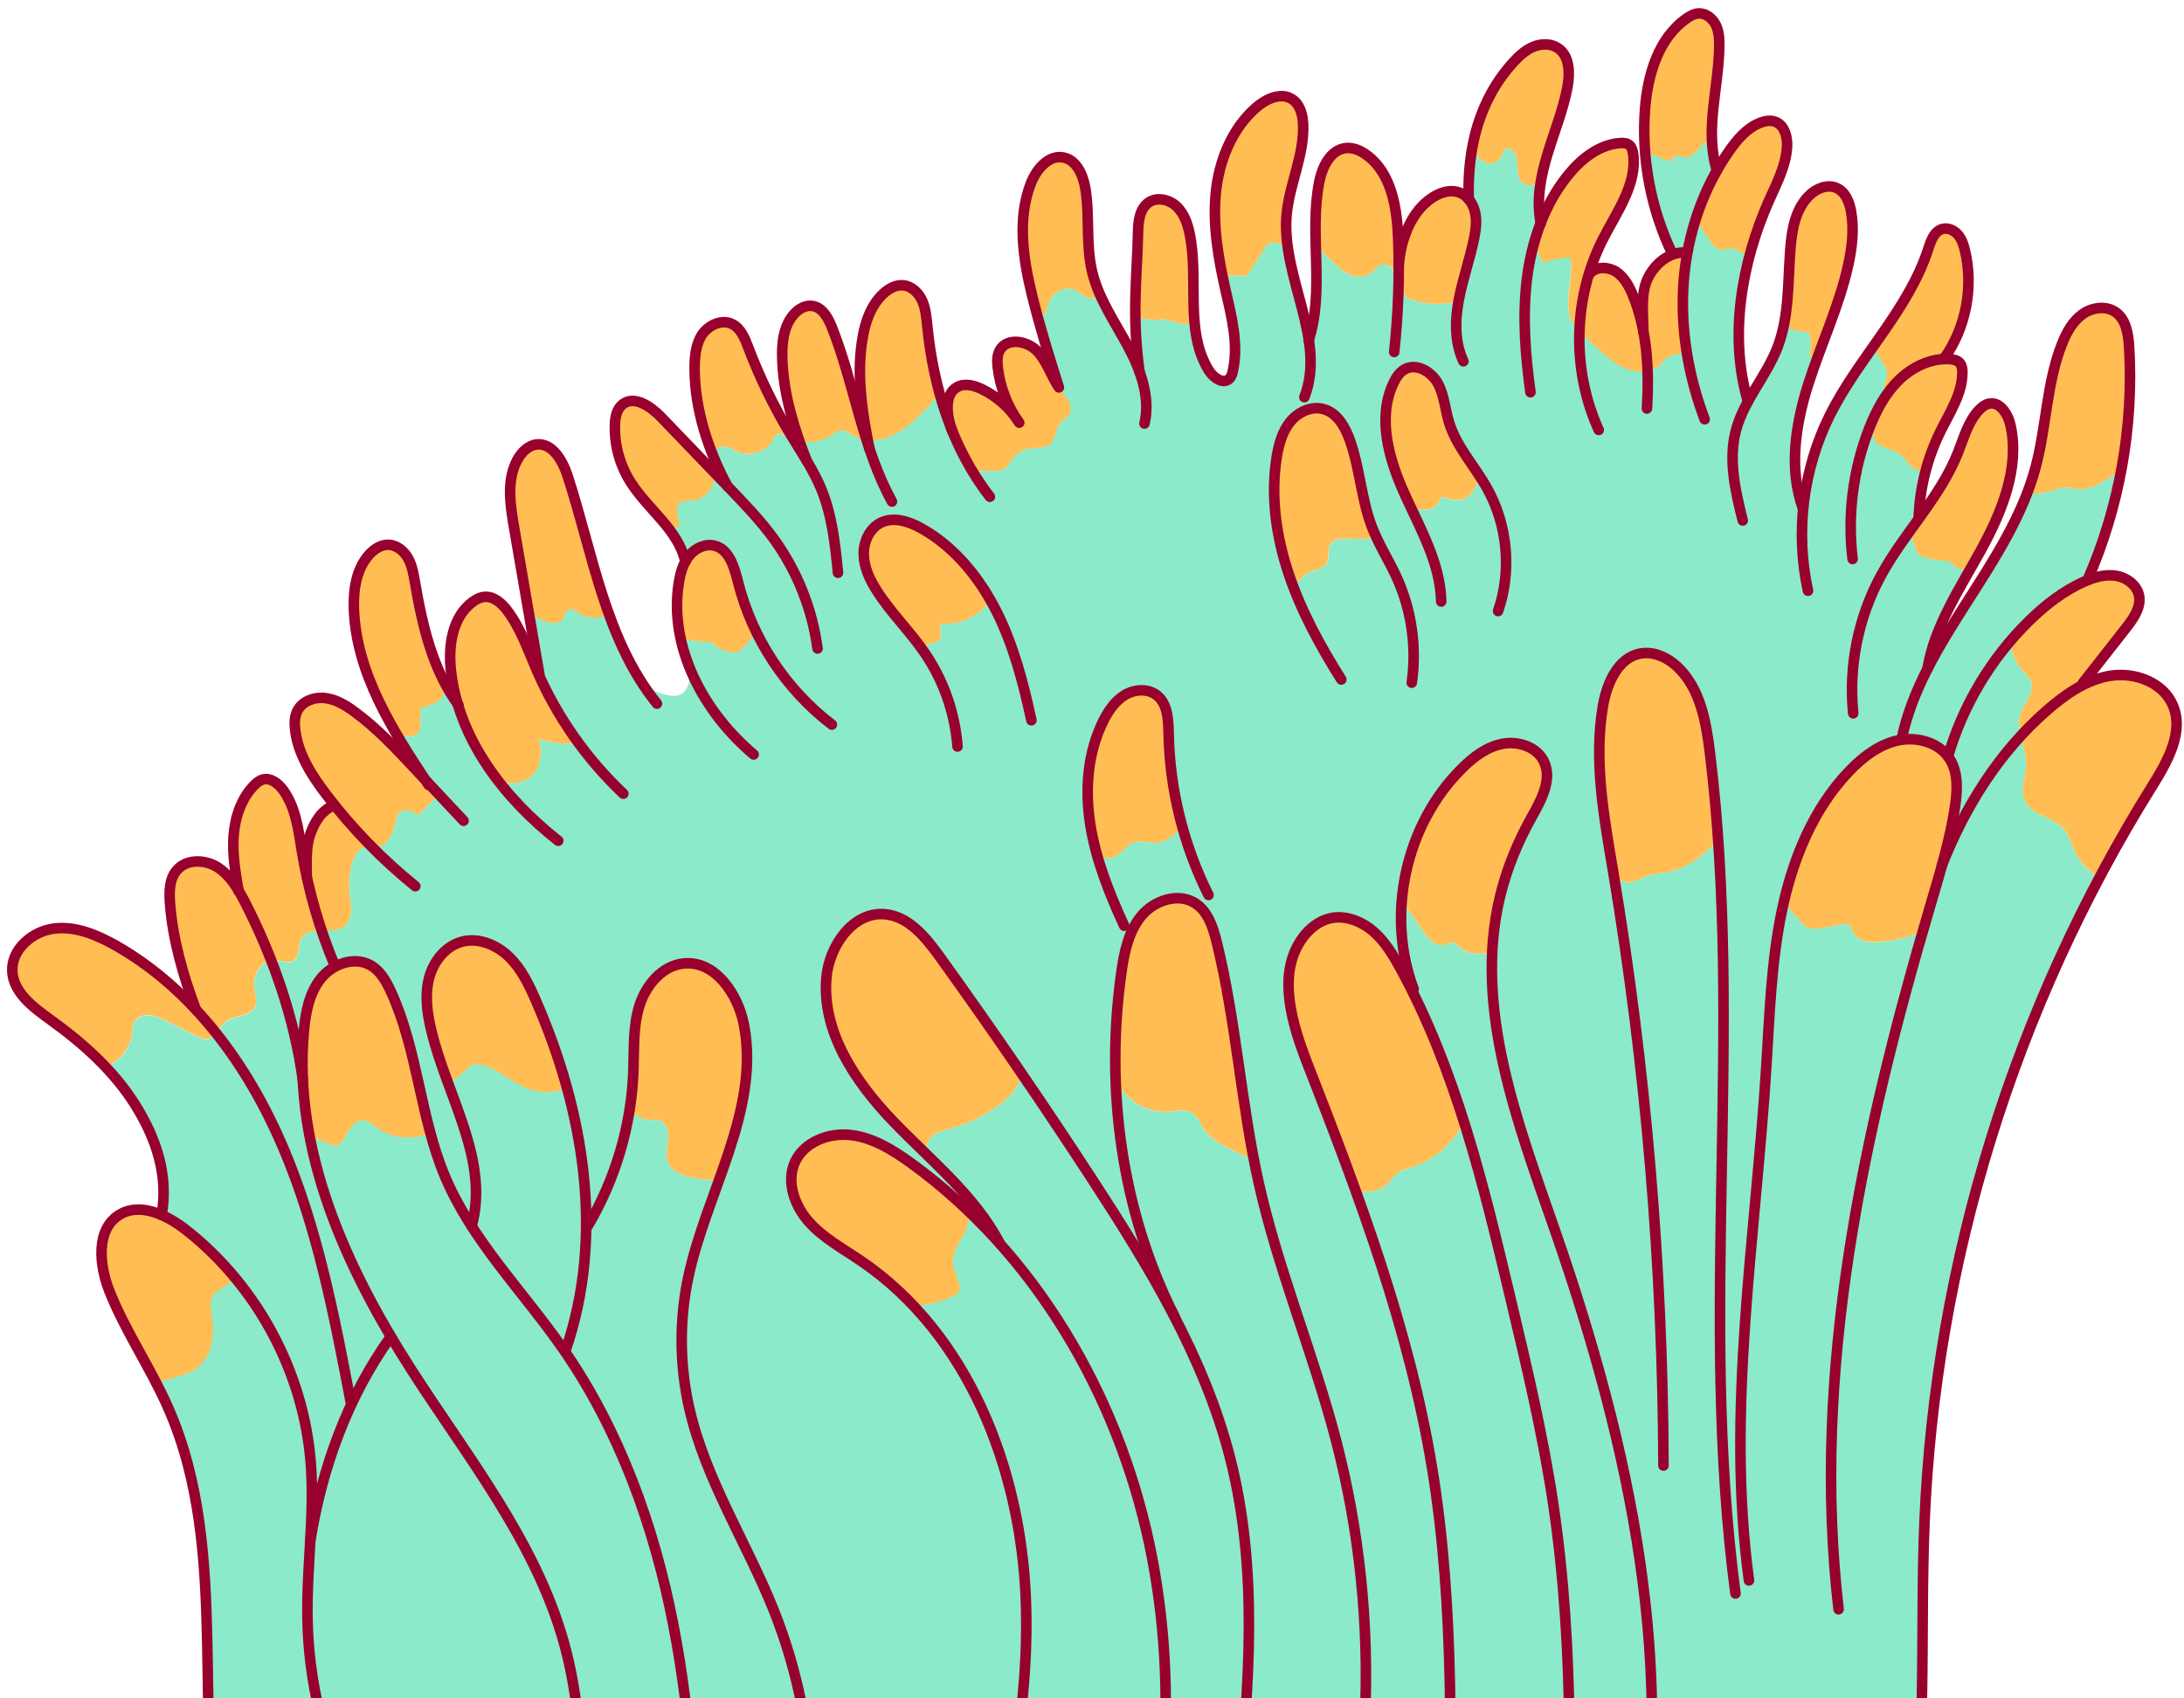 <svg width="207" height="161" viewBox="0 0 207 161" fill="none" xmlns="http://www.w3.org/2000/svg">
<path d="M196.585 80.595C196.29 79.936 196.113 79.199 195.641 78.639C194.648 77.449 192.593 77.361 191.934 75.955C191.432 74.893 192.013 73.654 192.032 72.484C192.052 71.57 191.727 70.665 191.521 69.771C191.363 69.073 191.275 68.374 191.491 67.696C191.668 67.136 192.032 66.654 192.298 66.133C192.563 65.602 192.711 64.953 192.426 64.432C192.278 64.167 192.042 63.96 191.826 63.734C191.059 62.947 190.685 61.915 190.508 60.814C191.068 60.145 191.668 59.507 192.288 58.897C193.842 57.373 195.582 55.997 197.579 55.132C197.677 55.092 197.765 55.053 197.864 55.014L197.854 54.994C199.319 51.622 200.411 48.092 201.07 44.474C200.43 44.995 199.732 45.447 199.004 45.821C198.424 46.126 197.795 46.372 197.136 46.362C196.684 46.352 196.241 46.214 195.789 46.214C195.258 46.224 194.766 46.431 194.265 46.568C193.566 46.765 192.839 46.814 192.101 46.834C189.82 52.703 185.542 57.796 182.68 63.41C183.221 60.067 185.001 56.99 186.712 53.991C186.171 54.08 185.591 53.952 185.188 53.578C185.04 53.441 184.913 53.283 184.726 53.205C184.568 53.136 184.381 53.136 184.204 53.126C183.378 53.096 182.552 52.89 181.805 52.526C181.49 51.818 181.225 51.081 181.028 50.324C181.323 49.911 181.608 49.508 181.903 49.105L181.864 49.075C181.913 47.61 182.13 46.155 182.493 44.74C181.952 44.681 181.412 44.445 181.028 44.051C180.733 43.757 180.517 43.393 180.202 43.127C179.386 42.469 177.97 42.478 177.606 41.495C177.458 41.082 177.567 40.63 177.675 40.207C177.812 39.667 177.95 39.126 178.088 38.585C178.314 37.71 178.54 36.835 178.757 35.96C178.835 35.655 178.914 35.331 178.825 35.036C178.786 34.898 178.707 34.77 178.629 34.643C178.265 34.053 177.901 33.453 177.527 32.853C176.052 34.957 174.567 37.061 173.427 39.342C172.05 42.095 171.204 45.103 170.909 48.161L170.88 48.151C169.542 44.405 170.181 40.227 171.371 36.432C171.597 35.724 171.843 35.016 172.089 34.318V34.308C172.04 34.269 171.981 34.22 171.932 34.171C171.774 34.023 171.607 33.846 171.558 33.63C171.509 33.443 171.558 33.247 171.588 33.06C171.666 32.519 171.617 31.959 171.44 31.448C170.575 31.408 169.562 31.3 169.11 30.563C168.962 31.359 168.756 32.145 168.461 32.912C167.762 34.712 166.602 36.324 165.678 38.015C164.379 33.591 164.635 28.754 165.835 24.212C165.432 24.093 165.048 23.917 164.684 23.72C164.527 23.631 164.37 23.543 164.193 23.514C163.819 23.445 163.445 23.69 163.072 23.641C162.649 23.592 162.364 23.209 162.128 22.865C161.655 22.176 161.183 21.488 160.711 20.8C161.213 19.178 161.891 17.605 162.727 16.13C162.393 15.009 162.255 13.888 162.246 12.758C161.783 13.377 161.193 13.928 160.623 14.459C160.426 14.636 160.22 14.822 159.974 14.872C159.659 14.931 159.345 14.783 159.04 14.773C158.725 14.754 158.341 15.009 158.44 15.304C157.565 15.058 156.709 14.704 155.913 14.272C156.158 17.654 157.034 20.987 158.509 24.044L158.528 24.113C158.902 23.976 159.305 23.907 159.718 23.916L159.925 23.956C159.767 24.831 159.649 25.726 159.581 26.62C159.404 28.813 159.502 31.025 159.836 33.197C159.531 33.394 159.187 33.532 158.833 33.601C158.597 33.64 158.351 33.64 158.135 33.758C157.889 33.886 157.751 34.141 157.565 34.348C157.201 34.77 156.689 35.026 156.139 35.124C155.549 35.242 154.9 35.183 154.329 34.987C153.228 34.603 152.323 33.807 151.458 33.02C151.025 32.637 150.602 32.244 150.179 31.86C150.022 31.713 149.855 31.565 149.698 31.418C149.501 31.221 149.314 31.005 149.157 30.769C147.986 28.94 149.186 26.522 148.832 24.389C147.957 24.389 147.092 24.565 146.295 24.89C145.98 24.32 145.666 23.749 145.351 23.179C145.548 22.481 145.764 21.793 146.039 21.115C145.784 19.866 145.823 18.588 146.02 17.329C145.43 17.556 144.731 17.693 144.279 17.28C143.846 16.897 143.846 16.238 143.827 15.658C143.817 15.078 143.689 14.39 143.168 14.154C142.961 14.065 142.686 14.075 142.538 14.242C142.44 14.36 142.411 14.527 142.361 14.675C142.175 15.255 141.486 15.609 140.906 15.422C140.601 15.334 140.355 15.117 140.119 14.911C139.903 14.724 139.687 14.537 139.47 14.351C139.234 15.815 139.146 17.329 139.195 18.883V18.893C139.51 19.256 139.716 19.728 139.805 20.21C139.952 20.987 139.854 21.803 139.697 22.579C139.313 24.536 138.625 26.424 138.251 28.38C138.241 28.429 138.231 28.478 138.221 28.537C137.002 28.852 135.694 28.881 134.465 28.596C133.718 28.419 132.931 28.046 132.518 27.446C132.36 27.23 132.252 26.974 132.223 26.699C132.193 26.414 132.242 26.109 132.174 25.834C132.016 25.214 131.19 24.87 130.649 25.195C130.354 25.372 130.168 25.666 129.902 25.883C129.361 26.315 128.565 26.306 127.925 26.03C127.286 25.755 126.765 25.263 126.263 24.791C125.732 24.29 125.211 23.789 124.69 23.287C124.769 26.315 124.936 29.343 124.031 32.205C123.598 29.314 122.438 26.345 122.035 23.386C121.573 23.199 121.12 22.992 120.639 22.983C120.491 22.983 120.334 23.002 120.216 23.081C120.098 23.15 120.019 23.277 119.95 23.386C119.36 24.3 118.78 25.214 118.19 26.129C117.403 26.138 116.616 26.119 115.84 26.06C115.928 26.542 116.036 27.004 116.144 27.485C116.725 30.022 117.403 32.647 116.833 35.183C116.774 35.449 116.695 35.724 116.498 35.901C115.918 36.442 115.004 35.803 114.591 35.134C113.696 33.709 113.352 32.136 113.204 30.474C112.821 30.71 112.329 30.74 111.886 30.671C111.326 30.582 110.805 30.356 110.254 30.218C110.175 30.199 110.097 30.189 110.038 30.218C109.969 30.258 109.949 30.366 110.008 30.405C109.212 30.307 108.405 30.209 107.609 30.11C107.628 31.654 107.736 33.315 108.002 35.252C107.687 34.387 107.284 33.532 106.851 32.735C106.025 31.212 105.081 29.727 104.363 28.154C104.334 28.164 104.314 28.174 104.285 28.174C103.764 28.311 103.183 28.311 102.721 28.036C102.475 27.888 102.269 27.682 102.023 27.535C101.384 27.171 100.518 27.338 99.968 27.839C99.417 28.341 99.161 29.098 99.142 29.835C98.837 29.756 98.532 29.658 98.227 29.57C98.768 31.595 99.388 33.6 100.007 35.606C100.125 35.98 100.243 36.353 100.361 36.727C100.292 36.629 100.223 36.52 100.164 36.403C100.322 36.737 100.587 37.071 100.823 37.366C101.266 37.917 101.689 38.693 101.315 39.303C101.108 39.637 100.715 39.814 100.459 40.109C99.987 40.669 100.076 41.564 99.535 42.065C99.004 42.557 98.158 42.39 97.45 42.528C96.87 42.636 96.329 42.97 95.975 43.442C95.7 43.816 95.503 44.307 95.08 44.514C94.835 44.632 94.549 44.641 94.274 44.641C93.566 44.651 92.858 44.651 92.15 44.651C91.432 43.471 90.822 42.233 90.291 40.945C90.281 40.915 90.272 40.886 90.262 40.856C89.76 39.637 89.337 38.379 88.993 37.101C88.974 37.16 88.944 37.218 88.915 37.278C88.678 37.799 88.275 38.212 87.882 38.615C86.928 39.588 85.955 40.581 84.735 41.19C83.968 41.574 83.073 41.78 82.228 41.712C82.277 41.987 82.336 42.262 82.385 42.537C82.287 42.262 82.198 41.987 82.109 41.702C81.647 41.653 81.215 41.505 80.811 41.269C80.457 41.063 80.103 40.768 79.69 40.787C79.336 40.807 79.051 41.043 78.766 41.249C77.891 41.839 76.78 42.036 75.747 41.83C75.963 42.449 76.19 43.068 76.435 43.678C76.032 43.009 75.619 42.341 75.216 41.682C75 41.603 74.783 41.505 74.577 41.387C74.272 41.21 73.918 40.994 73.613 41.171C73.436 41.269 73.348 41.476 73.259 41.653C72.669 42.793 71.145 43.343 69.965 42.852C69.306 42.577 68.529 42.046 67.988 42.498C67.693 42.744 67.664 43.147 67.713 43.55C68.077 44.415 68.48 45.261 68.912 46.077C68.539 45.684 68.165 45.3 67.791 44.907C67.683 46.096 66.965 47.257 65.815 47.414C65.235 47.492 64.487 47.394 64.232 47.915C64.163 48.072 64.153 48.249 64.163 48.417C64.182 48.859 64.281 49.311 64.458 49.724C64.153 49.931 63.848 50.137 63.533 50.334C64.173 51.209 64.694 52.143 64.94 53.234C65.048 53.037 65.166 52.86 65.303 52.683C65.884 51.966 66.857 51.504 67.742 51.749C69.129 52.123 69.581 53.804 69.935 55.191C70.348 56.822 70.928 58.405 71.666 59.919C71.312 60.332 70.968 60.755 70.624 61.168C70.427 61.404 70.211 61.65 69.925 61.768C69.611 61.895 69.247 61.846 68.912 61.748C68.362 61.601 67.801 61.345 67.487 60.873C66.484 60.834 65.481 60.716 64.497 60.519C64.733 61.61 65.077 62.672 65.52 63.705C65.481 64.009 65.412 64.304 65.333 64.589C65.215 65.022 65.038 65.474 64.674 65.73C64.173 66.084 63.494 65.966 62.894 65.808C62.599 65.73 62.304 65.651 62.039 65.504C61.104 65.022 60.632 63.99 59.924 63.203C59.039 61.601 58.322 59.91 57.692 58.179C57.613 58.228 57.535 58.268 57.446 58.307C56.63 58.681 55.627 58.602 54.88 58.11C54.565 57.904 54.181 57.609 53.847 57.786C53.513 57.963 53.523 58.464 53.267 58.759C53.06 59.005 52.706 59.054 52.392 59.035C51.497 58.995 50.681 58.474 50.081 57.816C50.071 57.806 50.061 57.796 50.061 57.786C50.415 59.831 50.769 61.876 51.113 63.921L51.054 63.95C51.969 66.005 53.09 67.962 54.388 69.81C54.299 70.046 54.201 70.282 54.113 70.518C53.08 70.508 52.057 70.341 51.074 70.046C51.379 71.294 51.3 72.799 50.307 73.634C49.491 74.313 48.37 74.303 47.298 74.136C45.557 71.894 44.161 69.407 43.374 66.743C42.853 66.025 42.401 65.268 42.007 64.481C41.987 65.002 41.978 65.523 41.968 66.044C41.525 66.487 40.955 66.811 40.345 66.959C40.208 66.988 40.07 67.018 39.971 67.116C39.903 67.185 39.873 67.273 39.863 67.362C39.716 68.02 40.07 68.807 39.667 69.368C39.401 69.751 38.85 69.849 38.398 69.731C37.985 69.623 37.631 69.377 37.297 69.102C38.251 70.783 39.313 72.415 40.365 74.008C40.778 74.441 41.181 74.883 41.594 75.325C40.945 75.974 40.306 76.613 39.657 77.252C39.362 77.075 39.067 76.888 38.723 76.829C38.388 76.761 38.005 76.839 37.779 77.095C37.572 77.341 37.542 77.685 37.483 77.999C37.365 78.648 37.08 79.268 36.667 79.779C36.235 80.31 35.723 80.261 35.222 80.251C34.819 80.241 34.415 80.241 34.061 80.585C33.186 81.441 33.019 83.368 33.127 84.488C33.225 85.629 33.56 87.005 32.685 87.752C32.124 88.234 31.288 88.185 30.541 88.185H30.482C29.754 88.195 28.918 88.342 28.564 88.981C28.21 89.63 28.486 90.603 27.886 91.046C27.286 91.488 26.44 90.918 25.703 91.016C25.653 91.026 25.604 91.036 25.545 91.046C25.299 91.105 25.093 91.252 24.906 91.429C24.336 91.97 24.031 92.786 24.1 93.573C24.159 94.212 24.444 94.88 24.169 95.46C23.706 96.443 22.192 96.227 21.356 96.906C21.022 97.181 20.776 97.613 20.5 97.957C20.265 98.233 20.019 98.469 19.655 98.508C19.33 98.547 19.006 98.39 18.711 98.252C17.718 97.761 16.715 97.279 15.731 96.787C15.21 96.532 14.679 96.276 14.108 96.247C13.528 96.217 12.909 96.483 12.683 97.014C12.565 97.289 12.584 97.603 12.545 97.898C12.427 99.118 11.65 100.228 10.608 100.877C10.421 100.995 10.234 101.094 10.027 101.182C11.06 102.264 11.984 103.434 12.781 104.692C14.807 107.897 15.967 111.427 15.298 115.163L15.289 115.172C16.144 115.536 16.951 116.067 17.659 116.627C19.301 117.925 20.805 119.39 22.153 121.002C22.094 121.13 22.025 121.248 21.936 121.366C21.415 122.015 20.422 122.221 20.068 122.979C19.861 123.421 19.94 123.932 19.999 124.414C20.137 125.377 20.206 126.37 20.019 127.324C19.832 128.278 19.35 129.212 18.534 129.772C18.042 130.116 17.452 130.303 16.872 130.48C16.174 130.696 15.456 130.913 14.738 131.03C15.151 131.827 15.554 132.633 15.908 133.449C22.025 147.321 17.826 163.632 21.425 178.359C22.202 181.554 23.382 184.701 25.29 187.385C27.601 190.629 30.865 193.038 34.081 195.387C36.264 196.99 38.496 198.602 41.073 199.428C43.59 200.244 46.55 200.156 48.684 198.602C63.051 195.063 78.284 195.987 93.133 196.941C98.473 197.285 104.472 197.373 108.759 194.552C115.269 198.366 123.333 198.533 130.797 197.442C138.359 196.341 145.744 194.08 153.366 193.519C157.476 193.215 161.626 193.421 165.687 192.743C169.808 192.045 173.918 190.344 176.632 187.168C179.17 184.199 180.241 180.257 180.9 176.403C182.7 165.824 181.943 155.01 182.395 144.283C183.27 123.047 188.994 102.028 198.945 83.24C197.923 82.63 197.077 81.696 196.585 80.595ZM35.615 106.825C35.291 106.57 34.956 106.265 34.553 106.206C34.071 106.137 33.599 106.442 33.294 106.825C32.989 107.209 32.803 107.671 32.547 108.084C32.449 108.251 32.331 108.408 32.154 108.497C31.908 108.615 31.623 108.556 31.367 108.477C30.629 108.261 29.921 107.917 29.302 107.464C28.987 105.783 28.781 104.092 28.712 102.391V102.382C28.633 100.848 28.663 99.304 28.8 97.761C28.958 95.991 29.302 94.162 30.413 92.766C30.777 92.304 31.259 91.911 31.79 91.626C32.842 91.056 34.111 90.918 35.133 91.498C36.058 92.029 36.618 93.002 37.051 93.966C38.998 98.183 39.578 102.883 40.797 107.376C39.136 108.133 37.061 107.927 35.615 106.825ZM40.876 97.682C40.493 96.07 40.247 94.379 40.65 92.786C41.043 91.183 42.194 89.689 43.787 89.257C45.36 88.844 47.062 89.552 48.242 90.682C49.412 91.813 50.14 93.317 50.789 94.802C51.969 97.505 52.982 100.297 53.759 103.148C52.647 103.581 51.369 103.64 50.238 103.247C48.606 102.686 47.317 101.33 45.646 100.917C45.39 100.858 45.124 100.818 44.879 100.897C44.623 100.976 44.416 101.182 44.23 101.369C43.699 101.87 43.118 102.323 42.499 102.716C41.879 101.064 41.289 99.393 40.876 97.682ZM68.204 111.751C67.516 111.928 66.71 111.83 65.982 111.702C64.9 111.505 63.642 111.141 63.278 110.109C63.032 109.421 63.278 108.684 63.347 107.966C63.415 107.248 63.169 106.363 62.471 106.196C62.235 106.137 61.98 106.177 61.734 106.177C60.957 106.167 60.278 105.793 59.669 105.272C59.865 104.033 59.993 102.785 60.042 101.526C60.121 99.462 60.003 97.348 60.603 95.372C61.203 93.406 62.766 91.537 64.822 91.331C67.791 91.036 69.965 94.231 70.525 97.161C71.469 102.116 69.935 106.924 68.204 111.751ZM83.526 49.528C84.745 48.967 86.191 49.449 87.361 50.108C90.124 51.661 92.297 54.119 93.861 56.891C93.664 57.196 93.428 57.471 93.163 57.727C92.101 58.73 90.596 59.251 89.15 59.113C89.101 59.634 89.121 60.155 89.2 60.667C88.551 60.893 87.902 61.119 87.253 61.355C85.915 59.526 84.293 57.894 83.083 55.977C82.424 54.945 81.883 53.794 81.854 52.566C81.824 51.346 82.424 50.049 83.526 49.528ZM96.555 102.667C95.906 104.014 94.608 104.918 93.3 105.646C92.376 106.167 91.412 106.629 90.39 106.904C89.495 107.15 88.433 107.337 88 108.162C87.784 108.585 87.793 109.096 87.951 109.559C90.537 112.075 93.074 114.641 94.736 117.817L94.716 117.837C93.733 116.736 92.701 115.664 91.629 114.651C91.717 114.868 91.766 115.104 91.786 115.339C91.884 116.893 90.213 118.141 90.291 119.695C90.331 120.462 90.803 121.14 90.921 121.887C90.95 122.074 90.96 122.261 90.871 122.418C90.783 122.575 90.626 122.674 90.458 122.762C89.259 123.401 87.902 123.736 86.535 123.745C85.05 122.172 83.398 120.747 81.579 119.508C79.877 118.358 78.028 117.355 76.662 115.821C75.295 114.288 74.488 112.016 75.334 110.148C76.199 108.212 78.579 107.327 80.684 107.582C82.788 107.848 84.656 109.018 86.368 110.266C88.216 111.603 89.967 113.068 91.619 114.641C91.52 114.376 91.383 114.12 91.245 113.875C90.763 113.039 90.183 112.262 89.514 111.574C89.042 111.092 88.531 110.64 88.177 110.07C88.079 109.912 87.99 109.736 87.931 109.549C86.81 108.448 85.679 107.366 84.607 106.245C81.057 102.539 77.881 97.81 78.304 92.688C78.559 89.669 80.792 86.405 83.821 86.641C86.102 86.818 87.734 88.834 89.062 90.692C91.698 94.359 94.294 98.056 96.841 101.782C96.791 102.096 96.693 102.391 96.555 102.667ZM103.351 78.186C102.829 74.853 103.085 71.314 104.6 68.306C105.081 67.352 105.711 66.428 106.635 65.877C107.56 65.337 108.808 65.248 109.654 65.907C110.696 66.723 110.746 68.257 110.765 69.584C110.834 72.553 111.267 75.512 112.063 78.383C111.965 78.471 111.877 78.56 111.778 78.648C111.188 79.199 110.539 79.789 109.733 79.877C108.966 79.976 108.15 79.602 107.422 79.868C106.763 80.113 106.379 80.811 105.76 81.146C105.219 81.441 104.59 81.391 104.019 81.146C103.734 80.182 103.508 79.199 103.351 78.186ZM116.705 108.988C115.712 108.487 114.66 107.936 114.06 107.002C113.725 106.481 113.519 105.842 112.998 105.518C112.368 105.115 111.552 105.331 110.805 105.39C108.69 105.577 106.537 104.25 105.75 102.283H105.73C105.612 98.901 105.809 95.49 106.281 92.137C106.478 90.721 106.763 89.257 107.402 87.998C107.619 87.575 107.874 87.182 108.179 86.818C109.349 85.412 111.493 84.655 113.086 85.521C113.155 85.56 113.214 85.599 113.283 85.639C114.492 86.425 114.974 87.939 115.318 89.345C116.97 96.08 117.501 103.04 118.819 109.854C118.082 109.677 117.384 109.332 116.705 108.988ZM132.095 36.294C132.341 35.783 132.655 35.282 133.147 35.007C134.258 34.397 135.694 35.242 136.294 36.373C136.894 37.494 136.963 38.811 137.336 40.03C137.926 41.967 139.224 43.57 140.326 45.28C140.168 45.585 140.001 45.9 139.834 46.205C139.677 46.499 139.52 46.804 139.264 47.02C138.556 47.64 137.464 47.384 136.569 47.089C136.471 47.709 135.92 48.24 135.301 48.309C135.055 48.338 134.799 48.318 134.553 48.279C134.278 48.24 134.003 48.191 133.727 48.141C133.521 47.699 133.305 47.247 133.108 46.804C131.613 43.481 130.522 39.568 132.095 36.294ZM121.022 43.285C121.219 42.115 121.543 40.925 122.281 39.991C123.028 39.067 124.267 38.457 125.418 38.762C126.706 39.096 127.483 40.414 127.935 41.672C128.909 44.376 129.027 47.325 130.069 50.009C130.187 50.314 130.315 50.609 130.453 50.894C129.715 51.101 128.928 51.12 128.161 51.061C127.404 51.002 126.47 50.963 126.096 51.622C125.782 52.162 126.067 52.91 125.723 53.441C125.339 54.03 124.444 53.971 123.854 54.365C123.53 54.581 123.303 54.945 122.969 55.161C122.831 55.249 122.674 55.318 122.507 55.348C122.379 55.023 122.271 54.699 122.153 54.365C120.953 50.806 120.412 46.991 121.022 43.285ZM133.954 110.601C133.324 110.817 132.646 110.974 132.174 111.436C131.957 111.643 131.81 111.908 131.603 112.134C130.925 112.872 129.833 113.039 128.84 112.98C128.732 112.97 128.624 112.96 128.525 112.96C127.08 108.949 125.546 104.967 123.992 101.005C122.448 97.063 120.973 92.285 123.49 88.873C124.12 88.018 124.995 87.32 126.018 87.074C127.463 86.72 129.007 87.31 130.138 88.273C131.269 89.237 132.046 90.544 132.764 91.852C135.281 96.463 137.179 101.339 138.762 106.344C137.779 108.3 136.028 109.883 133.954 110.601ZM145.144 77.508C143.837 79.858 142.804 82.365 142.175 84.98C141.752 86.73 141.516 88.48 141.427 90.24C140.336 90.594 139.038 90.486 138.212 89.689C138.084 89.561 137.956 89.414 137.769 89.365C137.494 89.286 137.218 89.473 136.943 89.561C136.107 89.797 135.37 88.981 134.878 88.273C134.209 87.3 133.541 86.337 132.862 85.363C133.246 80.703 135.222 76.151 138.556 72.858C139.647 71.786 140.916 70.803 142.42 70.518C143.925 70.233 145.675 70.823 146.334 72.199C147.151 73.9 146.069 75.846 145.144 77.508ZM157.732 82.738C157.27 82.807 156.798 82.827 156.345 82.955C155.686 83.151 155.096 83.584 154.418 83.613C153.877 83.633 153.415 83.407 152.972 83.092C152.953 82.955 152.923 82.807 152.903 82.669C152.028 77.449 151.045 72.12 151.93 66.91C152.304 64.757 153.366 62.309 155.519 61.945C156.807 61.728 158.125 62.377 159.059 63.282C161.154 65.317 161.705 68.414 162.069 71.304C162.403 74.018 162.659 76.751 162.845 79.474C161.557 81.126 159.777 82.433 157.732 82.738ZM182.975 85.757C182.729 86.582 182.493 87.408 182.257 88.234C181.117 88.794 179.809 89.089 178.54 89.257C177.458 89.404 176.092 89.335 175.629 88.342C175.502 88.087 175.433 87.752 175.167 87.634C175.02 87.566 174.843 87.595 174.675 87.625C174.026 87.733 173.387 87.851 172.738 87.959C172.276 88.037 171.784 88.116 171.352 87.929C171.037 87.792 170.801 87.516 170.575 87.261C170.073 86.681 169.572 86.101 169.07 85.521C170.122 80.949 172.04 76.486 175.266 73.103C176.544 71.766 178.088 70.567 179.907 70.183C180.025 70.164 180.133 70.144 180.251 70.124C181.874 69.888 183.673 70.429 184.637 71.717C184.706 71.796 184.765 71.884 184.814 71.973C185.621 73.261 185.532 74.903 185.306 76.407C185.031 78.314 184.578 80.182 184.057 82.04C183.703 83.289 183.339 84.518 182.975 85.757Z" fill="#8BEACA"/>
<path d="M205.947 66.841C205.023 64.698 202.358 63.705 200.047 64.068C199.152 64.206 198.306 64.501 197.49 64.904L197.411 64.747C198.778 63.007 200.145 61.267 201.512 59.516C202.21 58.632 202.948 57.59 202.741 56.479C202.545 55.476 201.571 54.748 200.558 54.581C199.644 54.434 198.719 54.66 197.864 55.004C197.765 55.043 197.677 55.083 197.578 55.122C195.582 55.987 193.832 57.363 192.288 58.887C191.668 59.497 191.078 60.136 190.508 60.804C190.685 61.906 191.059 62.938 191.826 63.724C192.042 63.941 192.288 64.147 192.426 64.422C192.701 64.943 192.563 65.592 192.298 66.123C192.042 66.654 191.668 67.126 191.491 67.686C191.275 68.375 191.363 69.063 191.521 69.761C191.727 70.656 192.052 71.57 192.032 72.474C192.013 73.644 191.432 74.883 191.934 75.945C192.593 77.351 194.648 77.439 195.641 78.629C196.113 79.189 196.29 79.927 196.585 80.585C197.077 81.686 197.923 82.611 198.965 83.23C200.529 80.261 202.21 77.341 203.99 74.49C205.455 72.169 207.029 69.368 205.947 66.841ZM195.789 46.215C196.241 46.205 196.684 46.352 197.136 46.362C197.795 46.372 198.424 46.116 199.004 45.821C199.732 45.448 200.43 44.986 201.069 44.474C201.778 40.65 202.023 36.747 201.787 32.873C201.718 31.674 201.522 30.337 200.558 29.619C199.634 28.95 198.286 29.137 197.362 29.806C196.438 30.474 195.867 31.526 195.445 32.578C193.96 36.294 193.969 40.424 192.937 44.288C192.701 45.163 192.416 46.008 192.101 46.844C192.829 46.824 193.556 46.765 194.264 46.578C194.766 46.431 195.258 46.224 195.789 46.215ZM190.577 40.355C190.351 39.283 189.574 38.025 188.502 38.271C188.168 38.349 187.882 38.566 187.636 38.811C186.545 39.913 186.142 41.486 185.571 42.921C184.676 45.172 183.31 47.158 181.903 49.134C181.608 49.538 181.313 49.941 181.028 50.353C181.235 51.111 181.49 51.848 181.805 52.556C182.552 52.919 183.369 53.116 184.204 53.156C184.381 53.165 184.568 53.165 184.726 53.234C184.903 53.313 185.04 53.47 185.188 53.608C185.601 53.971 186.171 54.109 186.712 54.021C187.086 53.372 187.44 52.743 187.794 52.103C189.761 48.486 191.442 44.366 190.577 40.355ZM178.815 35.066C178.904 35.361 178.835 35.685 178.747 35.99C178.53 36.865 178.304 37.74 178.078 38.615C177.94 39.155 177.803 39.696 177.665 40.237C177.557 40.66 177.449 41.112 177.596 41.525C177.96 42.508 179.376 42.498 180.192 43.157C180.507 43.422 180.733 43.786 181.018 44.081C181.402 44.464 181.943 44.71 182.483 44.769C182.818 43.432 183.31 42.125 183.919 40.886C184.804 39.096 185.984 37.327 185.994 35.341C185.994 35.007 185.955 34.653 185.738 34.407C185.502 34.141 185.119 34.073 184.765 34.043C184.588 34.033 184.431 34.033 184.254 34.033V34.014C186.329 31.104 187.076 27.279 186.25 23.799C186.122 23.258 185.945 22.698 185.591 22.275C185.227 21.842 184.647 21.567 184.106 21.714C183.319 21.921 183.005 22.835 182.759 23.612C181.657 27.014 179.602 29.953 177.527 32.893C177.891 33.492 178.255 34.092 178.629 34.682C178.697 34.8 178.776 34.928 178.815 35.066ZM184.627 71.717C183.654 70.429 181.864 69.889 180.241 70.125C180.133 70.144 180.015 70.164 179.897 70.184C178.078 70.567 176.534 71.757 175.256 73.104C172.02 76.486 170.113 80.949 169.06 85.521C169.562 86.101 170.063 86.681 170.565 87.261C170.791 87.526 171.027 87.792 171.342 87.93C171.774 88.126 172.266 88.038 172.728 87.959C173.377 87.851 174.017 87.743 174.666 87.625C174.833 87.595 175.01 87.566 175.157 87.635C175.423 87.752 175.492 88.077 175.619 88.342C176.092 89.326 177.449 89.394 178.53 89.257C179.799 89.09 181.107 88.795 182.247 88.234C182.484 87.408 182.729 86.573 182.965 85.757C183.329 84.518 183.693 83.289 184.037 82.05C184.558 80.192 185.011 78.324 185.286 76.417C185.512 74.913 185.601 73.281 184.794 71.983C184.755 71.884 184.696 71.806 184.627 71.717ZM171.44 31.487C171.617 32.008 171.666 32.559 171.588 33.099C171.558 33.286 171.509 33.483 171.558 33.669C171.607 33.886 171.774 34.063 171.932 34.21C171.981 34.259 172.04 34.309 172.089 34.348C173.181 31.3 174.459 28.311 175.157 25.146C175.531 23.464 175.747 21.714 175.433 20.023C175.275 19.139 174.892 18.175 174.066 17.811C173.181 17.418 172.119 17.86 171.44 18.558C170.152 19.846 169.818 21.793 169.67 23.612C169.493 25.942 169.532 28.321 169.1 30.602C169.562 31.34 170.575 31.457 171.44 31.487ZM168.283 11.549C167.831 11.372 167.32 11.46 166.867 11.627C165.648 12.089 164.743 13.122 163.986 14.193C163.534 14.832 163.111 15.481 162.727 16.16C161.891 17.634 161.213 19.198 160.711 20.83C161.183 21.518 161.655 22.206 162.127 22.894C162.363 23.248 162.649 23.622 163.071 23.671C163.445 23.72 163.819 23.484 164.193 23.543C164.37 23.573 164.527 23.661 164.684 23.75C165.048 23.946 165.441 24.123 165.835 24.241C166.307 22.442 166.936 20.692 167.674 19.021C168.401 17.389 169.267 15.747 169.385 13.957C169.444 13.014 169.168 11.883 168.283 11.549ZM158.44 15.324C158.341 15.019 158.715 14.773 159.04 14.793C159.354 14.813 159.669 14.95 159.974 14.891C160.23 14.842 160.436 14.655 160.623 14.478C161.193 13.947 161.783 13.397 162.245 12.778C162.226 10.035 162.904 7.252 162.953 4.401C162.963 3.703 162.934 2.976 162.619 2.346C162.314 1.717 161.665 1.206 160.957 1.275C160.564 1.304 160.2 1.511 159.885 1.727C157.211 3.566 156.178 7.026 155.932 10.261C155.824 11.608 155.824 12.955 155.912 14.302C156.709 14.724 157.565 15.078 158.44 15.324ZM159.059 63.282C158.125 62.368 156.807 61.719 155.519 61.945C153.375 62.319 152.303 64.757 151.93 66.91C151.035 72.12 152.028 77.449 152.903 82.67C152.923 82.807 152.953 82.955 152.972 83.092C153.415 83.407 153.877 83.633 154.418 83.613C155.096 83.584 155.686 83.151 156.345 82.955C156.788 82.827 157.27 82.807 157.732 82.738C159.787 82.434 161.557 81.126 162.845 79.484C162.649 76.751 162.403 74.028 162.068 71.314C161.705 68.424 161.154 65.317 159.059 63.282ZM156.139 35.154C156.689 35.056 157.201 34.8 157.565 34.377C157.751 34.171 157.889 33.915 158.135 33.788C158.341 33.669 158.597 33.66 158.833 33.63C159.197 33.571 159.541 33.434 159.836 33.227C159.502 31.054 159.403 28.842 159.58 26.65C159.649 25.755 159.767 24.86 159.925 23.985L159.718 23.946C159.305 23.927 158.902 23.995 158.528 24.143C157.466 24.526 156.581 25.47 156.119 26.532C155.48 27.967 155.755 29.894 155.755 31.457H155.745C155.529 30.268 155.204 29.108 154.742 27.977C154.408 27.151 153.965 26.316 153.228 25.804C152.48 25.303 151.379 25.234 150.75 25.873L150.642 25.844C150.976 24.752 151.409 23.681 151.93 22.658C153.257 20.053 155.204 17.428 154.782 14.537C154.752 14.361 154.713 14.184 154.644 14.036C154.605 13.947 154.546 13.859 154.467 13.79C154.221 13.574 153.857 13.544 153.533 13.574C151.517 13.731 149.806 15.127 148.557 16.71C147.495 18.047 146.669 19.561 146.049 21.164C145.784 21.842 145.557 22.53 145.361 23.229C145.675 23.799 146 24.369 146.305 24.939C147.101 24.605 147.967 24.438 148.842 24.438C149.206 26.571 148.006 29 149.166 30.818C149.314 31.054 149.501 31.261 149.707 31.467C149.865 31.625 150.022 31.772 150.189 31.91C150.612 32.293 151.045 32.676 151.468 33.07C152.333 33.856 153.238 34.663 154.339 35.036C154.9 35.213 155.549 35.272 156.139 35.154ZM140.906 15.432C141.486 15.619 142.175 15.255 142.361 14.685C142.411 14.537 142.43 14.37 142.538 14.252C142.686 14.085 142.951 14.075 143.168 14.164C143.699 14.4 143.817 15.088 143.827 15.668C143.846 16.248 143.846 16.907 144.279 17.29C144.741 17.703 145.43 17.566 146.02 17.339C146.167 16.405 146.403 15.472 146.678 14.567C147.328 12.443 148.183 10.359 148.576 8.177C148.812 6.889 148.773 5.315 147.701 4.568C147.032 4.096 146.118 4.106 145.361 4.411C144.604 4.716 143.984 5.276 143.443 5.876C141.211 8.334 139.991 11.224 139.48 14.361C139.696 14.547 139.913 14.734 140.129 14.921C140.365 15.127 140.611 15.344 140.906 15.432ZM142.42 70.508C140.916 70.793 139.647 71.776 138.556 72.848C135.232 76.151 133.255 80.694 132.862 85.354C133.54 86.327 134.209 87.3 134.878 88.264C135.37 88.981 136.107 89.788 136.943 89.552C137.218 89.473 137.494 89.276 137.769 89.355C137.956 89.404 138.084 89.552 138.212 89.679C139.038 90.476 140.336 90.574 141.427 90.23C141.516 88.47 141.752 86.71 142.175 84.97C142.804 82.355 143.837 79.848 145.144 77.498C146.069 75.837 147.151 73.89 146.324 72.179C145.675 70.813 143.925 70.223 142.42 70.508ZM136.294 36.363C135.694 35.242 134.268 34.387 133.147 34.997C132.655 35.272 132.331 35.773 132.095 36.285C130.531 39.559 131.613 43.471 133.108 46.785C133.304 47.227 133.521 47.679 133.727 48.122C134.003 48.171 134.278 48.22 134.553 48.259C134.799 48.299 135.055 48.328 135.301 48.289C135.93 48.21 136.471 47.689 136.569 47.07C137.464 47.365 138.546 47.62 139.264 47.001C139.519 46.785 139.677 46.48 139.834 46.185C140.001 45.88 140.159 45.566 140.326 45.261C139.224 43.55 137.917 41.948 137.336 40.011C136.963 38.802 136.894 37.484 136.294 36.363ZM130.138 88.273C129.007 87.3 127.453 86.72 126.018 87.074C124.985 87.33 124.12 88.028 123.49 88.873C120.973 92.285 122.448 97.053 123.992 101.005C125.546 104.967 127.08 108.949 128.525 112.96C128.624 112.97 128.732 112.98 128.84 112.98C129.833 113.039 130.925 112.872 131.603 112.135C131.81 111.918 131.957 111.653 132.174 111.436C132.646 110.965 133.324 110.807 133.954 110.601C136.038 109.883 137.779 108.3 138.762 106.344C137.179 101.34 135.271 96.463 132.764 91.852C132.046 90.545 131.269 89.237 130.138 88.273ZM126.293 24.802C126.794 25.283 127.306 25.775 127.955 26.04C128.594 26.316 129.391 26.325 129.931 25.893C130.197 25.686 130.384 25.382 130.679 25.205C131.23 24.88 132.056 25.224 132.203 25.844C132.272 26.119 132.223 26.424 132.252 26.709C132.282 26.984 132.39 27.24 132.547 27.456C132.96 28.056 133.757 28.429 134.494 28.606C135.724 28.891 137.022 28.862 138.251 28.547C138.261 28.498 138.271 28.449 138.28 28.39C138.654 26.434 139.333 24.546 139.726 22.589C139.883 21.813 139.982 20.997 139.834 20.22C139.736 19.738 139.529 19.276 139.224 18.903V18.893C139.028 18.657 138.782 18.46 138.507 18.332C137.336 17.772 135.93 18.47 134.996 19.365C133.491 20.8 132.744 23.091 132.596 25.155H132.587C132.587 24.369 132.567 23.582 132.547 22.796C132.449 19.807 131.957 16.445 129.538 14.675C128.978 14.262 128.289 13.957 127.591 14.026C126.116 14.174 125.329 15.835 125.054 17.3C124.68 19.266 124.69 21.282 124.739 23.288C125.231 23.799 125.762 24.3 126.293 24.802ZM122.487 55.348C122.654 55.318 122.812 55.25 122.949 55.161C123.284 54.945 123.5 54.581 123.835 54.365C124.425 53.971 125.319 54.04 125.703 53.441C126.047 52.919 125.762 52.172 126.077 51.622C126.45 50.963 127.394 51.002 128.142 51.061C128.909 51.12 129.695 51.101 130.433 50.894C130.295 50.599 130.168 50.304 130.049 50.009C129.007 47.325 128.889 44.376 127.916 41.672C127.473 40.414 126.696 39.096 125.398 38.762C124.247 38.457 123.008 39.067 122.261 39.991C121.524 40.915 121.199 42.105 121.002 43.285C120.402 46.981 120.934 50.806 122.123 54.365C122.251 54.699 122.359 55.033 122.487 55.348ZM121.946 20.436C122.192 17.516 123.628 14.744 123.51 11.814C123.471 10.89 123.205 9.867 122.418 9.386C121.386 8.757 120.029 9.366 119.114 10.143C116.764 12.148 115.535 15.236 115.23 18.313C114.974 20.908 115.318 23.514 115.849 26.07C116.626 26.119 117.413 26.148 118.2 26.139C118.79 25.224 119.37 24.31 119.96 23.396C120.039 23.288 120.107 23.16 120.225 23.091C120.353 23.012 120.501 22.992 120.648 22.992C121.13 23.002 121.583 23.199 122.045 23.396C121.917 22.413 121.858 21.429 121.946 20.436ZM113.293 85.629C113.224 85.59 113.165 85.55 113.096 85.511C111.503 84.646 109.369 85.403 108.189 86.809C107.884 87.172 107.628 87.576 107.412 87.988C106.773 89.247 106.488 90.712 106.291 92.127C105.809 95.48 105.622 98.891 105.74 102.274H105.76C106.547 104.24 108.7 105.567 110.815 105.38C111.562 105.312 112.378 105.105 113.007 105.508C113.529 105.833 113.735 106.481 114.07 106.993C114.669 107.927 115.722 108.477 116.715 108.979C117.403 109.323 118.092 109.677 118.839 109.844C117.521 103.031 116.99 96.08 115.338 89.335C114.984 87.929 114.502 86.425 113.293 85.629ZM109.998 30.405C109.929 30.366 109.959 30.258 110.028 30.219C110.097 30.189 110.175 30.199 110.244 30.219C110.795 30.356 111.316 30.582 111.877 30.671C112.319 30.75 112.811 30.71 113.194 30.474C112.958 27.741 113.302 24.831 112.742 22.127C112.545 21.183 112.211 20.23 111.513 19.561C110.805 18.903 109.664 18.637 108.867 19.178C107.992 19.778 107.884 21.007 107.864 22.058C107.796 24.87 107.56 27.279 107.609 30.101C108.405 30.219 109.202 30.307 109.998 30.405ZM107.422 79.877C108.15 79.612 108.966 79.976 109.733 79.887C110.539 79.789 111.188 79.209 111.778 78.658C111.877 78.57 111.965 78.481 112.063 78.393C111.277 75.532 110.834 72.573 110.765 69.594C110.736 68.266 110.696 66.733 109.654 65.917C108.808 65.258 107.55 65.337 106.635 65.887C105.711 66.438 105.081 67.352 104.6 68.316C103.085 71.334 102.829 74.863 103.351 78.196C103.508 79.199 103.734 80.192 104.009 81.165C104.59 81.411 105.209 81.46 105.75 81.165C106.37 80.831 106.763 80.133 107.422 79.877ZM104.285 28.183C104.314 28.174 104.334 28.164 104.363 28.164C104.009 27.387 103.705 26.591 103.508 25.755C102.908 23.179 103.311 20.466 102.869 17.86C102.662 16.612 102.053 15.206 100.804 14.95C99.397 14.665 98.227 16.061 97.716 17.398C96.408 20.771 96.978 24.556 97.844 28.075C97.972 28.577 98.099 29.078 98.227 29.58C98.532 29.678 98.827 29.766 99.142 29.845C99.161 29.108 99.417 28.351 99.968 27.849C100.509 27.348 101.374 27.181 102.023 27.544C102.269 27.692 102.475 27.898 102.721 28.046C103.183 28.311 103.764 28.321 104.285 28.183ZM100.174 36.413C100.164 36.413 100.164 36.413 100.174 36.413C99.535 35.361 99.142 34.161 98.296 33.276C97.362 32.303 95.493 32.008 94.805 33.158C94.51 33.65 94.52 34.269 94.589 34.84C94.775 36.511 95.356 38.143 96.27 39.549C95.444 38.428 94.353 37.514 93.114 36.904C92.366 36.54 91.462 36.294 90.744 36.688C89.465 37.376 89.75 39.48 90.281 40.856C90.291 40.886 90.301 40.915 90.311 40.945C90.842 42.223 91.452 43.471 92.169 44.651C92.878 44.641 93.586 44.641 94.294 44.641C94.569 44.641 94.854 44.632 95.1 44.514C95.523 44.307 95.719 43.816 95.995 43.442C96.349 42.97 96.89 42.636 97.47 42.528C98.188 42.4 99.024 42.567 99.555 42.066C100.096 41.574 100.017 40.669 100.479 40.109C100.735 39.814 101.128 39.637 101.335 39.303C101.708 38.693 101.286 37.917 100.843 37.366C100.587 37.081 100.332 36.757 100.174 36.413ZM83.84 86.651C80.811 86.415 78.589 89.679 78.323 92.698C77.891 97.82 81.067 102.549 84.627 106.255C85.709 107.376 86.83 108.458 87.951 109.559C87.793 109.097 87.774 108.585 88 108.163C88.433 107.337 89.495 107.15 90.39 106.904C91.412 106.629 92.376 106.157 93.3 105.646C94.599 104.918 95.897 104.014 96.555 102.667C96.693 102.392 96.791 102.087 96.86 101.792C94.313 98.066 91.717 94.359 89.082 90.702C87.754 88.844 86.122 86.828 83.84 86.651ZM93.163 57.727C93.428 57.471 93.664 57.196 93.861 56.892C92.287 54.119 90.124 51.661 87.361 50.108C86.191 49.449 84.745 48.958 83.526 49.528C82.414 50.049 81.824 51.346 81.854 52.566C81.883 53.794 82.424 54.945 83.083 55.977C84.293 57.894 85.915 59.526 87.253 61.355C87.902 61.119 88.541 60.893 89.2 60.667C89.111 60.156 89.101 59.635 89.15 59.113C90.606 59.251 92.101 58.74 93.163 57.727ZM91.638 114.651C89.986 113.078 88.236 111.613 86.387 110.276C84.676 109.028 82.798 107.858 80.703 107.592C78.599 107.337 76.219 108.222 75.354 110.158C74.508 112.036 75.314 114.297 76.681 115.831C78.048 117.365 79.897 118.368 81.598 119.518C83.417 120.757 85.07 122.172 86.554 123.755C87.921 123.746 89.269 123.421 90.478 122.772C90.635 122.684 90.803 122.585 90.891 122.428C90.98 122.271 90.98 122.074 90.94 121.897C90.822 121.14 90.35 120.462 90.311 119.705C90.222 118.151 91.904 116.903 91.806 115.349C91.776 115.104 91.727 114.878 91.638 114.651ZM84.745 41.2C85.964 40.591 86.938 39.598 87.892 38.625C88.285 38.221 88.688 37.799 88.924 37.288C88.954 37.228 88.974 37.169 89.003 37.111C88.452 35.085 88.088 33.001 87.892 30.927C87.813 30.11 87.754 29.265 87.41 28.518C87.076 27.761 86.407 27.112 85.581 27.043C84.912 26.994 84.273 27.348 83.781 27.79C82.306 29.117 81.824 31.221 81.608 33.188C81.303 35.99 81.716 38.929 82.257 41.721C83.083 41.79 83.978 41.584 84.745 41.2ZM75.776 41.84C76.809 42.046 77.92 41.849 78.796 41.259C79.081 41.063 79.366 40.817 79.72 40.797C80.133 40.768 80.487 41.063 80.841 41.279C81.244 41.515 81.677 41.653 82.139 41.712C81.018 38.172 80.231 34.486 78.855 31.035C78.491 30.14 77.95 29.137 76.996 29.009C76.337 28.921 75.698 29.304 75.255 29.796C74.203 30.985 74.095 32.726 74.164 34.309C74.272 36.865 74.921 39.391 75.776 41.84ZM74.96 41.23C73.367 38.595 72.01 35.813 70.919 32.932C70.594 32.067 70.22 31.123 69.394 30.72C68.391 30.229 67.133 30.818 66.523 31.752C65.923 32.686 65.825 33.866 65.835 34.977C65.844 37.907 66.582 40.827 67.732 43.55C67.693 43.147 67.713 42.744 68.008 42.498C68.558 42.036 69.335 42.577 69.984 42.852C71.164 43.344 72.689 42.803 73.279 41.653C73.367 41.476 73.456 41.269 73.633 41.171C73.938 40.994 74.292 41.22 74.597 41.387C74.803 41.505 75.01 41.603 75.236 41.682C75.147 41.535 75.059 41.387 74.96 41.23ZM67.762 51.75C66.877 51.504 65.903 51.966 65.323 52.684C65.185 52.861 65.067 53.038 64.959 53.234C64.635 53.844 64.458 54.552 64.35 55.24C64.064 57.019 64.143 58.799 64.517 60.529C65.5 60.726 66.503 60.844 67.506 60.883C67.821 61.365 68.382 61.611 68.932 61.758C69.266 61.846 69.63 61.906 69.945 61.778C70.24 61.669 70.447 61.414 70.643 61.178C70.987 60.765 71.341 60.342 71.686 59.929C70.948 58.415 70.358 56.832 69.955 55.2C69.601 53.804 69.148 52.123 67.762 51.75ZM64.822 91.331C62.766 91.528 61.203 93.396 60.603 95.372C59.993 97.348 60.121 99.462 60.042 101.526C59.993 102.785 59.865 104.033 59.669 105.272C60.278 105.793 60.957 106.167 61.734 106.177C61.98 106.177 62.235 106.137 62.471 106.196C63.169 106.373 63.415 107.248 63.346 107.966C63.278 108.684 63.042 109.421 63.278 110.109C63.642 111.142 64.9 111.505 65.982 111.702C66.7 111.83 67.506 111.918 68.204 111.751C69.935 106.924 71.469 102.116 70.525 97.171C69.965 94.231 67.801 91.046 64.822 91.331ZM63.553 50.344C63.858 50.137 64.163 49.931 64.477 49.734C64.3 49.321 64.202 48.869 64.182 48.427C64.173 48.25 64.182 48.073 64.251 47.925C64.507 47.404 65.254 47.502 65.835 47.424C66.985 47.266 67.693 46.106 67.811 44.917C66.1 43.137 64.389 41.348 62.678 39.568C61.685 38.536 60.111 37.455 59.01 38.349C58.459 38.802 58.312 39.588 58.292 40.306C58.243 42.223 58.774 44.16 59.816 45.772C60.888 47.434 62.412 48.79 63.553 50.344ZM50.858 42.134C50.051 42.233 49.412 42.891 49.029 43.619C48.025 45.526 48.36 47.827 48.724 49.95C49.176 52.566 49.618 55.181 50.071 57.806C50.081 57.816 50.09 57.825 50.09 57.835C50.69 58.494 51.516 59.005 52.401 59.054C52.716 59.074 53.07 59.015 53.277 58.779C53.523 58.484 53.513 57.993 53.857 57.806C54.191 57.629 54.575 57.924 54.889 58.13C55.637 58.622 56.64 58.7 57.456 58.327C57.544 58.288 57.623 58.248 57.702 58.199C56.178 53.971 55.194 49.439 53.798 45.143C53.346 43.678 52.372 41.957 50.858 42.134ZM50.887 63.557C50.041 61.611 49.363 59.566 48.084 57.875C47.563 57.186 46.845 56.528 45.98 56.567C45.537 56.587 45.124 56.803 44.77 57.068C42.873 58.494 42.479 61.188 42.735 63.547C42.853 64.639 43.069 65.71 43.384 66.743C44.17 69.417 45.567 71.894 47.307 74.136C48.379 74.303 49.501 74.313 50.317 73.634C51.31 72.809 51.389 71.295 51.084 70.046C52.067 70.351 53.09 70.508 54.122 70.518C54.221 70.282 54.309 70.046 54.398 69.81C53.1 67.972 51.979 66.005 51.064 63.95C51.005 63.823 50.946 63.685 50.887 63.557ZM48.232 90.692C47.062 89.552 45.36 88.854 43.777 89.266C42.184 89.689 41.034 91.184 40.64 92.796C40.237 94.399 40.483 96.09 40.866 97.692C41.279 99.403 41.869 101.074 42.479 102.736C43.099 102.352 43.679 101.9 44.21 101.389C44.407 101.202 44.603 101.005 44.859 100.917C45.105 100.838 45.38 100.877 45.626 100.936C47.298 101.349 48.586 102.706 50.218 103.267C51.349 103.65 52.618 103.601 53.739 103.168C52.962 100.317 51.949 97.525 50.769 94.821C50.13 93.317 49.402 91.823 48.232 90.692ZM37.306 69.112C37.641 69.377 37.995 69.633 38.408 69.741C38.86 69.859 39.401 69.761 39.676 69.377C40.08 68.827 39.716 68.04 39.873 67.372C39.893 67.283 39.922 67.185 39.981 67.126C40.07 67.028 40.217 66.998 40.355 66.969C40.965 66.821 41.535 66.497 41.978 66.054C41.997 65.533 42.007 65.012 42.017 64.491C40.581 61.63 39.873 58.396 39.332 55.21C39.204 54.434 39.067 53.637 38.683 52.939C38.3 52.241 37.611 51.671 36.815 51.651C36.127 51.632 35.487 52.044 35.015 52.556C33.786 53.883 33.481 55.82 33.54 57.629C33.658 61.709 35.251 65.514 37.306 69.112ZM35.123 91.508C34.101 90.918 32.832 91.066 31.78 91.636C31.249 91.921 30.777 92.314 30.403 92.776C29.302 94.163 28.958 96.001 28.79 97.771C28.653 99.324 28.623 100.858 28.702 102.392V102.401C28.781 104.112 28.977 105.793 29.292 107.474C29.921 107.917 30.619 108.261 31.357 108.487C31.613 108.566 31.898 108.625 32.144 108.507C32.321 108.418 32.439 108.261 32.537 108.094C32.793 107.681 32.98 107.219 33.285 106.835C33.589 106.452 34.061 106.147 34.543 106.216C34.956 106.275 35.281 106.58 35.605 106.835C37.051 107.936 39.126 108.143 40.778 107.396C39.568 102.903 38.988 98.203 37.031 93.986C36.599 93.022 36.038 92.039 35.123 91.508ZM30.472 88.195H30.531C31.278 88.205 32.104 88.244 32.675 87.762C33.55 87.015 33.225 85.639 33.117 84.498C33.019 83.368 33.186 81.451 34.051 80.595C34.406 80.251 34.809 80.241 35.212 80.261C35.713 80.281 36.225 80.33 36.657 79.789C37.071 79.278 37.356 78.658 37.474 78.01C37.533 77.695 37.562 77.351 37.769 77.105C37.995 76.84 38.378 76.771 38.713 76.84C39.047 76.908 39.352 77.085 39.647 77.262C40.296 76.623 40.935 75.984 41.584 75.335C41.171 74.903 40.768 74.46 40.355 74.018C39.962 73.595 39.578 73.182 39.185 72.76C37.434 70.882 35.664 68.994 33.589 67.47C32.753 66.861 31.829 66.3 30.797 66.172C29.764 66.054 28.613 66.477 28.151 67.411C27.905 67.922 27.895 68.512 27.945 69.082C28.181 71.432 29.518 73.516 30.954 75.385C31.19 75.689 31.426 75.984 31.662 76.279L31.593 76.328C30.423 76.859 29.803 77.872 29.371 79.081C28.948 80.281 29.046 81.765 29.046 83.033C28.879 82.276 28.731 81.51 28.604 80.743C28.269 78.688 28.023 76.525 26.784 74.844C26.342 74.234 25.634 73.674 24.896 73.861C24.572 73.949 24.296 74.175 24.06 74.421C22.831 75.679 22.251 77.449 22.123 79.209C21.995 80.939 22.28 82.679 22.585 84.39C22.074 83.515 21.445 82.719 20.609 82.178C19.429 81.421 17.668 81.372 16.744 82.444C16.016 83.289 16.016 84.518 16.095 85.629C16.351 89.021 17.354 92.501 18.553 95.686C16.331 93.297 13.813 91.233 10.972 89.62C9.172 88.588 7.136 87.743 5.071 88.008C3.006 88.273 1.029 90.004 1.147 92.069C1.265 94.084 3.144 95.47 4.776 96.65C6.645 97.997 8.444 99.481 10.018 101.153C10.214 101.064 10.411 100.966 10.598 100.848C11.64 100.199 12.427 99.098 12.535 97.869C12.565 97.574 12.555 97.26 12.673 96.984C12.889 96.453 13.518 96.188 14.099 96.217C14.669 96.247 15.2 96.502 15.721 96.758C16.714 97.25 17.708 97.731 18.701 98.223C18.996 98.371 19.311 98.518 19.645 98.479C20.009 98.439 20.255 98.213 20.491 97.928C20.766 97.584 21.012 97.161 21.346 96.876C22.182 96.188 23.706 96.414 24.159 95.431C24.434 94.851 24.149 94.182 24.09 93.543C24.011 92.757 24.326 91.941 24.896 91.4C25.083 91.223 25.29 91.076 25.535 91.016C25.585 91.007 25.634 90.997 25.693 90.987C26.421 90.898 27.266 91.459 27.876 91.016C28.476 90.584 28.2 89.611 28.554 88.952C28.908 88.352 29.744 88.205 30.472 88.195ZM17.688 116.637C16.98 116.087 16.164 115.546 15.318 115.182C13.991 114.602 12.574 114.415 11.365 115.143C9.074 116.51 9.398 119.921 10.382 122.408C11.571 125.407 13.292 128.17 14.777 131.031C15.495 130.913 16.223 130.696 16.911 130.48C17.491 130.303 18.081 130.116 18.573 129.772C19.379 129.212 19.861 128.278 20.058 127.324C20.245 126.371 20.166 125.378 20.038 124.414C19.97 123.932 19.901 123.421 20.107 122.979C20.461 122.222 21.454 122.025 21.976 121.366C22.064 121.258 22.133 121.13 22.192 121.003C20.835 119.4 19.33 117.935 17.688 116.637Z" fill="#FFBD53"/>
<path d="M48.832 198.504C46.688 200.156 43.669 200.254 41.093 199.438C38.516 198.612 36.284 196.99 34.101 195.387C30.895 193.038 27.62 190.629 25.319 187.385C23.411 184.701 22.241 181.555 21.454 178.359C17.855 163.622 22.054 147.321 15.938 133.449C14.276 129.674 11.896 126.233 10.372 122.399C9.388 119.921 9.064 116.5 11.355 115.133C13.341 113.953 15.869 115.202 17.678 116.628C24.405 121.927 28.771 130.097 29.449 138.621C29.843 143.576 29.046 148.55 29.145 153.515C29.371 165.46 35.005 177.189 44.19 184.828" stroke="#98002E" stroke-miterlimit="10" stroke-linecap="round" stroke-linejoin="round"/>
<path d="M54.929 177.868C55.243 170.366 55.45 162.718 53.385 155.501C50.681 146.043 44.328 138.149 39.008 129.871C32.822 120.246 27.768 109.156 28.8 97.761C28.957 95.991 29.302 94.153 30.403 92.767C31.505 91.38 33.579 90.623 35.123 91.508C36.048 92.029 36.598 93.012 37.041 93.976C39.578 99.481 39.804 105.803 42.125 111.407C44.672 117.542 49.53 122.359 53.326 127.806C58.725 135.563 61.989 144.657 63.799 153.928C65.618 163.199 66.041 172.687 66.149 182.135C66.179 184.907 66.179 187.729 65.353 190.374" stroke="#98002E" stroke-miterlimit="10" stroke-linecap="round" stroke-linejoin="round"/>
<path d="M29.42 146.024C30.502 139.201 32.96 132.417 36.982 126.793" stroke="#98002E" stroke-miterlimit="10" stroke-linecap="round" stroke-linejoin="round"/>
<path d="M44.702 116.244C46.413 109.962 42.4 104.014 40.876 97.682C40.493 96.08 40.257 94.389 40.65 92.786C41.043 91.184 42.194 89.689 43.787 89.267C45.36 88.854 47.062 89.561 48.232 90.692C49.402 91.823 50.13 93.327 50.779 94.821C55.361 105.302 57.328 117.178 53.611 127.993" stroke="#98002E" stroke-miterlimit="10" stroke-linecap="round" stroke-linejoin="round"/>
<path d="M55.696 116.244C58.331 111.8 59.846 106.688 60.032 101.526C60.111 99.462 59.983 97.348 60.593 95.372C61.203 93.396 62.757 91.528 64.812 91.331C67.791 91.046 69.955 94.231 70.515 97.161C72.069 105.321 66.887 113.098 65.205 121.229C64.369 125.269 64.418 129.487 65.333 133.508C66.877 140.272 70.771 146.23 73.347 152.67C77.901 164.084 78.146 177.16 74.016 188.732" stroke="#98002E" stroke-miterlimit="10" stroke-linecap="round" stroke-linejoin="round"/>
<path d="M15.318 115.173C15.987 111.437 14.816 107.907 12.791 104.692C10.765 101.477 7.874 98.901 4.796 96.68C3.163 95.5 1.285 94.114 1.167 92.098C1.049 90.024 3.036 88.293 5.091 88.028C7.146 87.762 9.182 88.618 10.991 89.64C18.288 93.789 23.49 100.966 26.794 108.684C30.098 116.402 31.681 124.729 33.255 132.977" stroke="#98002E" stroke-miterlimit="10" stroke-linecap="round" stroke-linejoin="round"/>
<path d="M18.573 95.726C17.373 92.541 16.37 89.06 16.115 85.668C16.026 84.558 16.036 83.319 16.764 82.483C17.688 81.411 19.439 81.46 20.628 82.218C21.818 82.975 22.556 84.253 23.205 85.501C25.899 90.741 27.925 96.562 28.702 102.402" stroke="#98002E" stroke-miterlimit="10" stroke-linecap="round" stroke-linejoin="round"/>
<path d="M22.615 84.469C22.31 82.738 22.015 80.988 22.143 79.238C22.271 77.488 22.851 75.709 24.08 74.451C24.316 74.205 24.591 73.978 24.926 73.89C25.654 73.703 26.361 74.264 26.814 74.863C28.043 76.535 28.289 78.707 28.623 80.752C29.233 84.469 30.295 88.106 31.75 91.577" stroke="#98002E" stroke-miterlimit="10" stroke-linecap="round" stroke-linejoin="round"/>
<path d="M52.913 79.701C47.77 75.66 43.443 70.046 42.735 63.557C42.479 61.198 42.873 58.494 44.77 57.078C45.124 56.813 45.538 56.596 45.98 56.577C46.836 56.538 47.563 57.196 48.084 57.885C49.363 59.575 50.041 61.62 50.887 63.567C52.795 67.952 55.597 71.953 59.079 75.237" stroke="#98002E" stroke-miterlimit="10" stroke-linecap="round" stroke-linejoin="round"/>
<path d="M39.362 84.007C36.235 81.48 33.412 78.58 30.974 75.385C29.538 73.507 28.2 71.432 27.964 69.082C27.905 68.522 27.925 67.922 28.171 67.411C28.623 66.477 29.784 66.054 30.806 66.172C31.839 66.29 32.763 66.851 33.599 67.47C35.674 68.984 37.444 70.872 39.205 72.75C40.778 74.431 42.361 76.122 43.935 77.803" stroke="#98002E" stroke-miterlimit="10" stroke-linecap="round" stroke-linejoin="round"/>
<path d="M40.63 74.411C37.228 69.269 33.717 63.774 33.54 57.619C33.491 55.81 33.796 53.873 35.015 52.546C35.487 52.035 36.127 51.622 36.815 51.642C37.611 51.661 38.3 52.241 38.683 52.929C39.067 53.627 39.195 54.424 39.332 55.2C40.031 59.29 40.994 63.489 43.453 66.831" stroke="#98002E" stroke-miterlimit="10" stroke-linecap="round" stroke-linejoin="round"/>
<path d="M29.066 83.073C29.076 81.795 28.968 80.3 29.4 79.091C29.833 77.882 30.452 76.869 31.623 76.338" stroke="#98002E" stroke-miterlimit="10" stroke-linecap="round" stroke-linejoin="round"/>
<path d="M51.123 63.931C50.317 59.271 49.52 54.601 48.714 49.941C48.35 47.817 48.006 45.516 49.019 43.619C49.402 42.901 50.041 42.233 50.848 42.134C52.362 41.957 53.336 43.688 53.808 45.143C56.207 52.536 57.377 60.657 62.265 66.703" stroke="#98002E" stroke-miterlimit="10" stroke-linecap="round" stroke-linejoin="round"/>
<path d="M71.43 71.521C66.7 67.529 63.356 61.345 64.34 55.23C64.487 54.316 64.743 53.392 65.323 52.674C65.903 51.956 66.877 51.494 67.762 51.74C69.149 52.114 69.601 53.795 69.955 55.191C71.292 60.51 74.478 65.356 78.845 68.689" stroke="#98002E" stroke-miterlimit="10" stroke-linecap="round" stroke-linejoin="round"/>
<path d="M90.754 70.764C90.517 67.618 89.446 64.54 87.675 61.935C86.269 59.861 84.43 58.091 83.093 55.977C82.434 54.945 81.893 53.794 81.864 52.566C81.834 51.346 82.424 50.049 83.535 49.528C84.755 48.958 86.201 49.449 87.371 50.108C90.508 51.877 92.868 54.807 94.481 58.022C96.084 61.237 96.998 64.757 97.755 68.276" stroke="#98002E" stroke-miterlimit="10" stroke-linecap="round" stroke-linejoin="round"/>
<path d="M64.959 53.234C64.271 50.216 61.488 48.368 59.806 45.762C58.764 44.15 58.223 42.213 58.282 40.286C58.302 39.568 58.439 38.792 59 38.34C60.101 37.435 61.685 38.526 62.668 39.549C64.822 41.79 66.975 44.032 69.139 46.283C70.614 47.827 72.109 49.37 73.357 51.101C75.56 54.148 76.986 57.747 77.488 61.473" stroke="#98002E" stroke-miterlimit="10" stroke-linecap="round" stroke-linejoin="round"/>
<path d="M68.942 46.087C67.123 42.685 65.854 38.841 65.835 34.977C65.835 33.866 65.923 32.696 66.523 31.753C67.132 30.819 68.401 30.229 69.394 30.72C70.22 31.123 70.594 32.077 70.919 32.932C72.01 35.813 73.367 38.595 74.96 41.23C75.983 42.921 77.104 44.563 77.851 46.382C78.874 48.879 79.159 51.612 79.425 54.296" stroke="#98002E" stroke-miterlimit="10" stroke-linecap="round" stroke-linejoin="round"/>
<path d="M76.465 43.688C75.285 40.689 74.301 37.514 74.154 34.299C74.075 32.716 74.193 30.976 75.246 29.786C75.688 29.285 76.327 28.911 76.986 29C77.94 29.127 78.491 30.13 78.845 31.025C80.998 36.442 81.726 42.429 84.538 47.542" stroke="#98002E" stroke-miterlimit="10" stroke-linecap="round" stroke-linejoin="round"/>
<path d="M82.404 42.538C81.795 39.5 81.274 36.265 81.598 33.188C81.805 31.212 82.296 29.118 83.771 27.79C84.273 27.338 84.912 26.994 85.581 27.043C86.397 27.102 87.076 27.761 87.41 28.518C87.744 29.265 87.803 30.111 87.892 30.927C88.462 36.717 90.242 42.498 93.822 47.09" stroke="#98002E" stroke-miterlimit="10" stroke-linecap="round" stroke-linejoin="round"/>
<path d="M90.291 40.955C89.741 39.568 89.416 37.396 90.724 36.688C91.452 36.294 92.356 36.54 93.094 36.904C94.53 37.602 95.759 38.713 96.605 40.07C95.493 38.546 94.785 36.717 94.569 34.84C94.5 34.269 94.49 33.66 94.785 33.158C95.474 31.998 97.342 32.293 98.286 33.266C99.22 34.24 99.614 35.606 100.361 36.727C99.456 33.856 98.552 30.985 97.834 28.056C96.968 24.546 96.398 20.751 97.706 17.379C98.227 16.042 99.397 14.646 100.804 14.931C102.043 15.177 102.652 16.592 102.869 17.841C103.301 20.446 102.898 23.16 103.508 25.735C104.098 28.252 105.612 30.445 106.851 32.726C108.081 35.007 109.064 37.622 108.474 40.148" stroke="#98002E" stroke-miterlimit="10" stroke-linecap="round" stroke-linejoin="round"/>
<path d="M108.002 35.252C107.255 29.786 107.766 26.424 107.864 22.069C107.884 21.007 108.002 19.788 108.877 19.188C109.674 18.647 110.824 18.903 111.523 19.571C112.221 20.23 112.555 21.193 112.752 22.137C113.656 26.473 112.24 31.389 114.591 35.144C115.014 35.813 115.928 36.452 116.508 35.911C116.705 35.724 116.784 35.449 116.843 35.194C117.413 32.657 116.734 30.032 116.154 27.495C115.476 24.477 114.935 21.39 115.23 18.313C115.535 15.236 116.764 12.149 119.114 10.143C120.039 9.356 121.386 8.747 122.418 9.376C123.215 9.858 123.48 10.88 123.51 11.814C123.628 14.744 122.182 17.517 121.937 20.436C121.455 26.267 125.742 32.205 123.628 37.651" stroke="#98002E" stroke-miterlimit="10" stroke-linecap="round" stroke-linejoin="round"/>
<path d="M91.117 187.768C94.402 175.902 97.726 163.809 97.224 151.5C96.723 139.201 91.776 126.439 81.588 119.518C79.887 118.358 78.038 117.365 76.671 115.831C75.305 114.298 74.498 112.027 75.344 110.159C76.219 108.232 78.599 107.337 80.694 107.602C82.798 107.868 84.666 109.038 86.377 110.277C98.099 118.8 105.907 132.152 108.926 146.329C111.945 160.506 110.401 175.43 105.858 189.194" stroke="#98002E" stroke-miterlimit="10" stroke-linecap="round" stroke-linejoin="round"/>
<path d="M94.746 117.827C92.347 113.275 88.187 109.982 84.627 106.265C81.067 102.549 77.891 97.83 78.323 92.708C78.579 89.689 80.811 86.425 83.831 86.661C86.112 86.838 87.744 88.854 89.082 90.712C94.038 97.594 98.827 104.594 103.459 111.702C108.877 120.01 114.148 128.632 116.597 138.237C119.281 148.767 118.416 159.837 117.305 170.652C116.695 176.58 115.987 182.587 113.686 188.083C112.978 189.784 112.093 191.445 110.844 192.812C106.586 197.433 99.407 197.374 93.133 196.97C76.73 195.918 59.885 194.896 44.23 199.881" stroke="#98002E" stroke-miterlimit="10" stroke-linecap="round" stroke-linejoin="round"/>
<path d="M111.346 124.847C106.291 114.838 104.718 103.237 106.291 92.137C106.556 90.25 106.969 88.283 108.189 86.809C109.408 85.344 111.69 84.587 113.293 85.629C114.502 86.415 114.984 87.929 115.328 89.335C117.167 96.827 117.62 104.604 119.301 112.134C121.15 120.403 124.464 128.268 126.608 136.458C131.112 153.663 130.266 172.215 124.218 188.938" stroke="#98002E" stroke-miterlimit="10" stroke-linecap="round" stroke-linejoin="round"/>
<path d="M136.707 184.642C137.366 176.265 137.602 167.85 137.415 159.454C137.268 152.66 136.835 145.857 135.734 139.152C133.57 125.997 128.84 113.413 123.982 100.996C122.438 97.053 120.973 92.275 123.481 88.873C124.11 88.028 124.985 87.32 126.008 87.064C127.453 86.71 128.997 87.3 130.128 88.264C131.259 89.227 132.036 90.535 132.754 91.842C138.015 101.487 140.611 112.321 143.148 123.008C144.692 129.497 146.236 135.996 147.219 142.593C149.285 156.475 148.842 170.602 148.39 184.632" stroke="#98002E" stroke-miterlimit="10" stroke-linecap="round" stroke-linejoin="round"/>
<path d="M106.547 87.752C105.14 84.685 103.872 81.519 103.341 78.186C102.81 74.853 103.075 71.324 104.59 68.306C105.072 67.352 105.701 66.428 106.625 65.877C107.55 65.327 108.799 65.248 109.644 65.907C110.687 66.723 110.736 68.257 110.765 69.584C110.873 74.863 112.181 80.123 114.541 84.842" stroke="#98002E" stroke-miterlimit="10" stroke-linecap="round" stroke-linejoin="round"/>
<path d="M133.983 93.75C131.338 86.691 133.206 78.157 138.556 72.848C139.638 71.766 140.916 70.793 142.42 70.508C143.925 70.223 145.676 70.813 146.334 72.189C147.151 73.9 146.069 75.856 145.144 77.508C143.837 79.858 142.804 82.365 142.175 84.98C139.637 95.529 143.817 106.383 147.377 116.628C154.457 137.008 159.335 158.991 154.85 180.09" stroke="#98002E" stroke-miterlimit="10" stroke-linecap="round" stroke-linejoin="round"/>
<path d="M165.766 149.819C163.593 133.705 166.386 117.404 167.408 101.173C167.723 96.218 167.871 91.223 168.883 86.356C169.896 81.49 171.834 76.692 175.266 73.104C176.544 71.767 178.088 70.577 179.907 70.184C181.726 69.8 183.841 70.4 184.814 71.973C185.611 73.261 185.522 74.903 185.306 76.407C184.834 79.583 183.89 82.67 182.985 85.747C176.573 107.435 171.647 130.087 174.262 152.552" stroke="#98002E" stroke-miterlimit="10" stroke-linecap="round" stroke-linejoin="round"/>
<path d="M184.047 82.05C186.22 76.505 189.475 71.305 193.96 67.382C195.72 65.838 197.726 64.422 200.037 64.059C202.348 63.695 205.013 64.688 205.937 66.841C207.029 69.368 205.446 72.17 203.99 74.51C190.941 95.392 183.428 119.695 182.405 144.293C181.962 155.01 182.72 165.834 180.91 176.413C180.251 180.267 179.179 184.209 176.642 187.178C173.928 190.354 169.818 192.055 165.697 192.743C161.636 193.421 157.476 193.225 153.366 193.529C145.744 194.09 138.359 196.351 130.797 197.452C123.235 198.553 115.082 198.376 108.533 194.434" stroke="#98002E" stroke-miterlimit="10" stroke-linecap="round" stroke-linejoin="round"/>
<path d="M157.663 138.925C157.604 120.088 156.001 101.251 152.903 82.67C152.028 77.449 151.035 72.13 151.93 66.91C152.303 64.757 153.366 62.309 155.519 61.945C156.807 61.729 158.125 62.368 159.059 63.282C161.154 65.317 161.705 68.414 162.059 71.304C165.314 97.722 160.977 124.67 164.488 151.057" stroke="#98002E" stroke-miterlimit="10" stroke-linecap="round" stroke-linejoin="round"/>
<path d="M180.232 70.085C182.198 60.657 190.449 53.598 192.937 44.288C193.969 40.424 193.969 36.295 195.445 32.578C195.867 31.517 196.438 30.465 197.362 29.796C198.286 29.128 199.634 28.941 200.558 29.619C201.522 30.327 201.719 31.674 201.797 32.863C202.25 40.414 200.883 48.063 197.854 54.994" stroke="#98002E" stroke-miterlimit="10" stroke-linecap="round" stroke-linejoin="round"/>
<path d="M184.627 71.727C186.034 66.89 188.699 62.417 192.288 58.887C193.842 57.363 195.582 55.997 197.578 55.122C198.523 54.709 199.555 54.414 200.558 54.581C201.571 54.748 202.545 55.466 202.741 56.469C202.948 57.58 202.21 58.622 201.522 59.507C200.155 61.247 198.788 62.997 197.421 64.737" stroke="#98002E" stroke-miterlimit="10" stroke-linecap="round" stroke-linejoin="round"/>
<path d="M175.649 67.618C175.197 63.125 176.131 58.494 178.294 54.532C180.487 50.511 183.88 47.168 185.571 42.921C186.142 41.486 186.545 39.913 187.627 38.811C187.872 38.566 188.158 38.349 188.492 38.271C189.564 38.025 190.341 39.283 190.567 40.355C191.432 44.376 189.751 48.486 187.784 52.094C185.807 55.702 183.339 59.369 182.68 63.429" stroke="#98002E" stroke-miterlimit="10" stroke-linecap="round" stroke-linejoin="round"/>
<path d="M175.59 52.988C175.088 48.82 175.629 44.523 177.163 40.611C177.822 38.939 178.668 37.317 179.946 36.059C181.225 34.8 182.975 33.945 184.765 34.043C185.119 34.063 185.502 34.132 185.738 34.397C185.955 34.643 186.004 34.997 185.994 35.331C185.984 37.327 184.804 39.096 183.919 40.886C182.66 43.432 181.952 46.254 181.854 49.105" stroke="#98002E" stroke-miterlimit="10" stroke-linecap="round" stroke-linejoin="round"/>
<path d="M171.361 55.997C170.142 50.432 170.889 44.465 173.427 39.372C176.16 33.886 180.871 29.432 182.759 23.602C183.005 22.825 183.329 21.911 184.106 21.705C184.647 21.557 185.237 21.842 185.591 22.265C185.955 22.698 186.122 23.248 186.25 23.789C187.066 27.269 186.319 31.094 184.254 34.004" stroke="#98002E" stroke-miterlimit="10" stroke-linecap="round" stroke-linejoin="round"/>
<path d="M165.176 49.341C164.478 46.539 163.789 43.59 164.537 40.788C165.284 37.956 167.398 35.685 168.461 32.952C169.601 30.012 169.444 26.758 169.69 23.612C169.827 21.793 170.162 19.846 171.45 18.559C172.129 17.87 173.191 17.428 174.076 17.821C174.902 18.185 175.285 19.148 175.443 20.033C175.747 21.724 175.541 23.474 175.167 25.165C174.302 29.049 172.571 32.686 171.371 36.481C170.172 40.276 169.532 44.455 170.88 48.2" stroke="#98002E" stroke-miterlimit="10" stroke-linecap="round" stroke-linejoin="round"/>
<path d="M161.567 39.745C159.994 35.577 159.236 31.084 159.581 26.64C159.925 22.196 161.4 17.821 163.976 14.193C164.734 13.132 165.638 12.089 166.858 11.627C167.31 11.46 167.821 11.372 168.274 11.549C169.159 11.883 169.434 13.014 169.375 13.957C169.257 15.747 168.392 17.389 167.664 19.021C165.058 24.9 163.858 31.88 165.668 38.054" stroke="#98002E" stroke-miterlimit="10" stroke-linecap="round" stroke-linejoin="round"/>
<path d="M145.056 37.179C144.574 33.65 144.289 30.061 144.712 26.522C145.144 22.983 146.325 19.473 148.547 16.691C149.806 15.108 151.517 13.721 153.523 13.564C153.847 13.535 154.211 13.554 154.457 13.78C154.664 13.967 154.732 14.262 154.782 14.537C155.204 17.428 153.257 20.053 151.93 22.658C149.088 28.223 148.94 35.075 151.527 40.758" stroke="#98002E" stroke-miterlimit="10" stroke-linecap="round" stroke-linejoin="round"/>
<path d="M150.75 25.863C151.379 25.224 152.48 25.293 153.228 25.795C153.965 26.306 154.408 27.132 154.752 27.967C156.139 31.34 156.316 35.085 156.099 38.723" stroke="#98002E" stroke-miterlimit="10" stroke-linecap="round" stroke-linejoin="round"/>
<path d="M155.755 31.448C155.755 29.875 155.49 27.957 156.119 26.522C156.748 25.087 158.155 23.868 159.718 23.936" stroke="#98002E" stroke-miterlimit="10" stroke-linecap="round" stroke-linejoin="round"/>
<path d="M158.509 24.064C156.453 19.797 155.549 14.98 155.922 10.261C156.178 7.026 157.21 3.575 159.885 1.727C160.21 1.501 160.564 1.304 160.957 1.275C161.655 1.216 162.304 1.727 162.619 2.356C162.934 2.986 162.963 3.713 162.953 4.411C162.885 8.442 161.557 12.306 162.727 16.17" stroke="#98002E" stroke-miterlimit="10" stroke-linecap="round" stroke-linejoin="round"/>
<path d="M138.703 34.249C137.858 32.45 137.897 30.346 138.271 28.39C138.644 26.433 139.323 24.546 139.716 22.589C139.874 21.803 139.982 20.997 139.824 20.21C139.667 19.424 139.215 18.667 138.487 18.323C137.317 17.762 135.91 18.46 134.976 19.355C133.472 20.79 132.724 23.081 132.577 25.155" stroke="#98002E" stroke-miterlimit="10" stroke-linecap="round" stroke-linejoin="round"/>
<path d="M124.041 32.254C125.565 27.476 124.08 22.226 125.024 17.31C125.3 15.855 126.086 14.184 127.571 14.036C128.27 13.967 128.948 14.272 129.518 14.685C131.938 16.445 132.429 19.807 132.528 22.806C132.655 26.326 132.518 29.855 132.144 33.365" stroke="#98002E" stroke-miterlimit="10" stroke-linecap="round" stroke-linejoin="round"/>
<path d="M139.205 18.903C139.057 14.036 140.169 9.484 143.443 5.886C143.994 5.286 144.613 4.726 145.361 4.421C146.118 4.116 147.033 4.116 147.691 4.578C148.773 5.325 148.803 6.898 148.576 8.196C148.173 10.389 147.318 12.463 146.679 14.587C146.029 16.72 145.587 18.981 146.039 21.164" stroke="#98002E" stroke-miterlimit="10" stroke-linecap="round" stroke-linejoin="round"/>
<path d="M133.806 64.717C134.288 61.355 133.796 57.855 132.39 54.758C131.662 53.156 130.698 51.661 130.059 50.019C129.017 47.345 128.899 44.386 127.925 41.682C127.473 40.424 126.706 39.106 125.408 38.772C124.257 38.467 123.018 39.077 122.271 40.001C121.533 40.925 121.209 42.115 121.012 43.295C120.412 46.991 120.943 50.816 122.133 54.375C123.323 57.934 125.133 61.247 127.129 64.413" stroke="#98002E" stroke-miterlimit="10" stroke-linecap="round" stroke-linejoin="round"/>
<path d="M136.599 57.019C136.52 53.392 134.603 50.098 133.108 46.785C131.613 43.471 130.521 39.568 132.085 36.285C132.331 35.773 132.655 35.272 133.147 35.007C134.258 34.387 135.694 35.243 136.294 36.363C136.894 37.484 136.963 38.802 137.336 40.021C138.035 42.331 139.765 44.179 140.945 46.283C142.902 49.783 143.296 54.129 141.988 57.924" stroke="#98002E" stroke-miterlimit="10" stroke-linecap="round" stroke-linejoin="round"/>
</svg>
